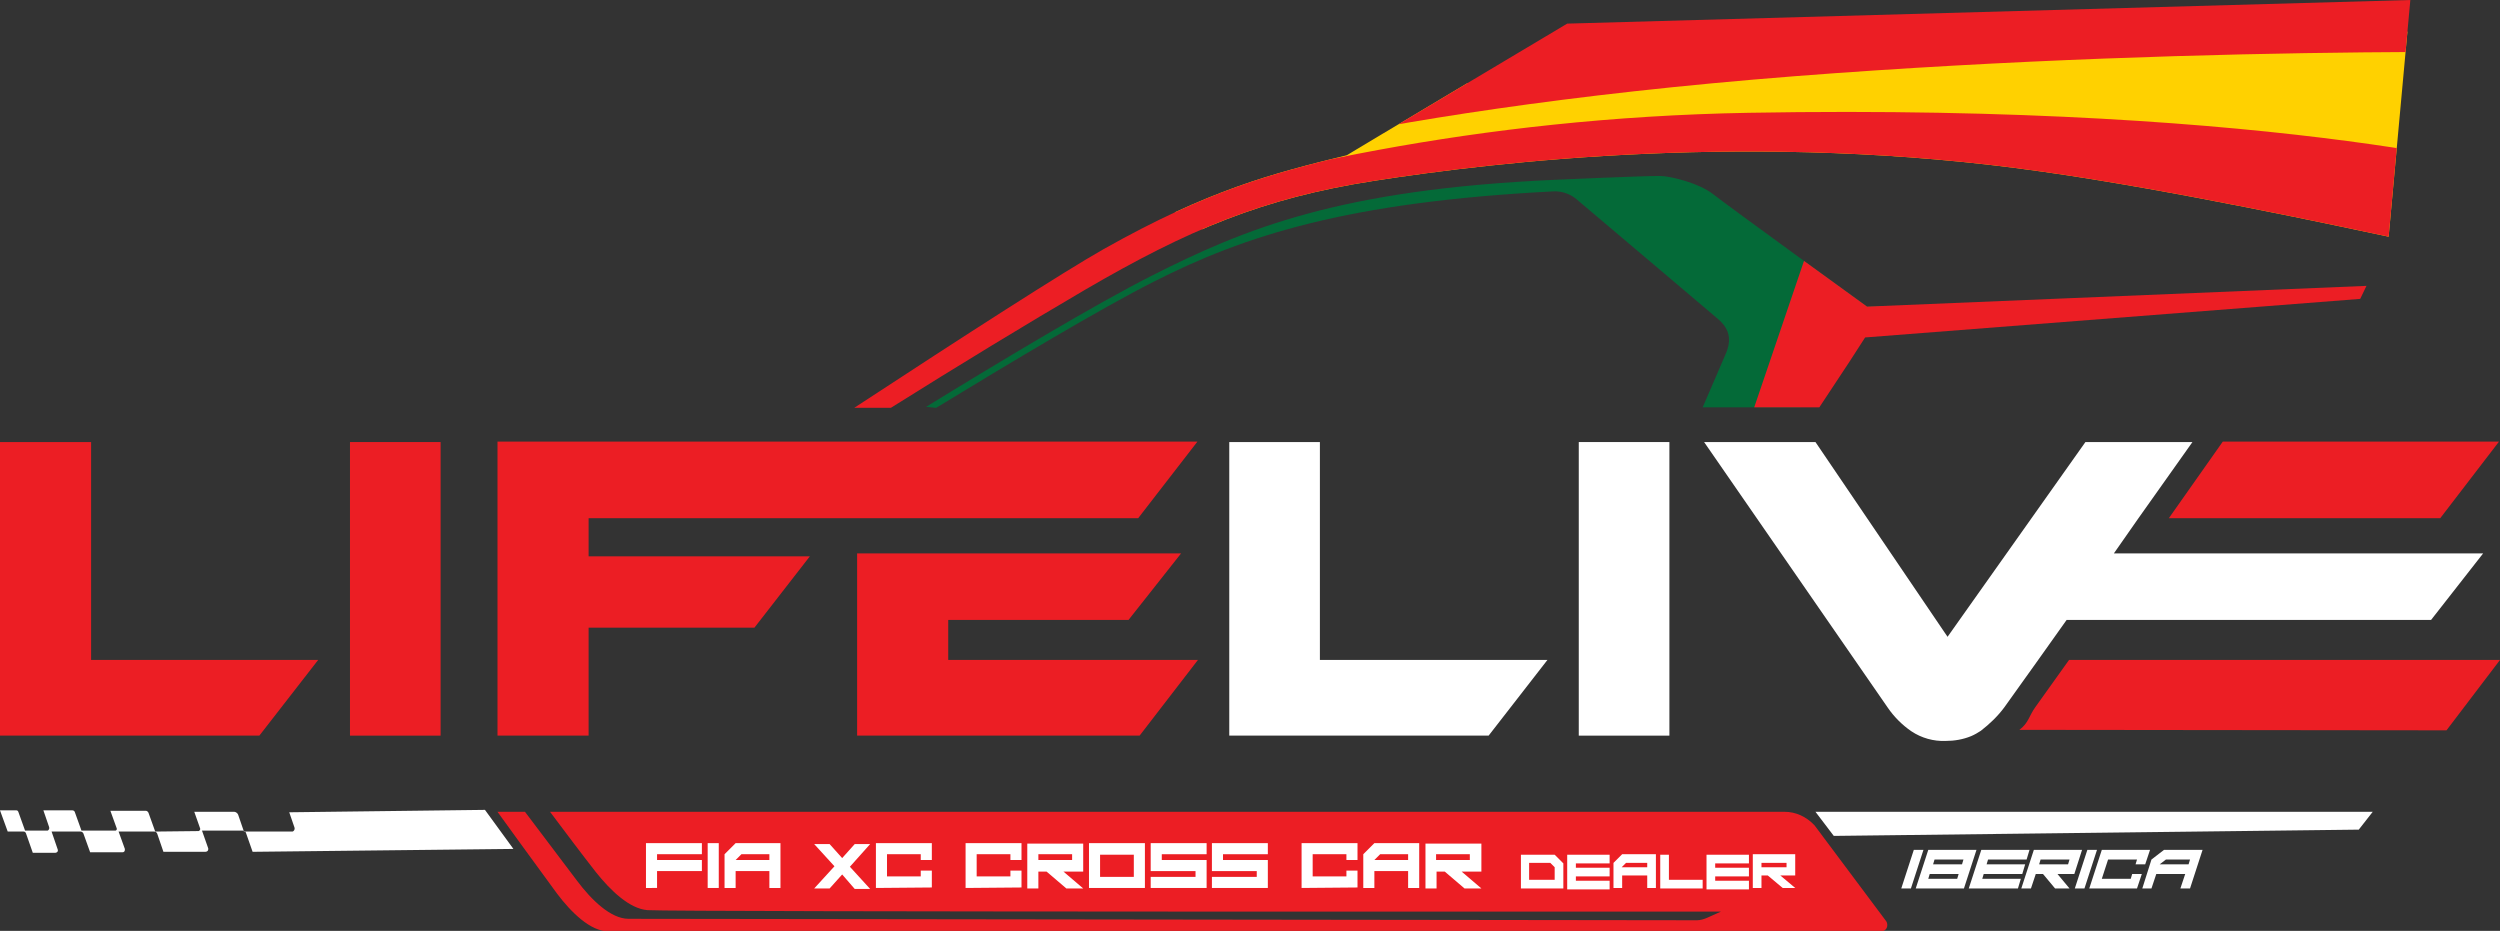 <?xml version="1.0" encoding="utf-8"?>
<!-- Generator: Adobe Illustrator 25.2.0, SVG Export Plug-In . SVG Version: 6.00 Build 0)  -->
<svg version="1.1" id="Layer_1" xmlns="http://www.w3.org/2000/svg" xmlns:xlink="http://www.w3.org/1999/xlink" x="0px" y="0px"
	 viewBox="0 0 518.6 193.1" style="enable-background:new 0 0 518.6 193.1;" xml:space="preserve">
<rect x="0" y="0" width="518.6" height="193.1" fill="#333333" stroke="none"/>
<style type="text/css">
	.st0{fill-rule:evenodd;clip-rule:evenodd;fill:#EC1E24;}
	.st1{clip-path:url(#SVGID_2_);}
	.st2{fill-rule:evenodd;clip-rule:evenodd;fill:#FFD100;}
	.st3{fill:#EC1E24;}
	.st4{fill:#FFFFFF;}
	.st5{clip-path:url(#SVGID_4_);}
	.st6{fill-rule:evenodd;clip-rule:evenodd;fill:#046A38;}
	.st7{enable-background:new    ;}
	.st8{fill:none;stroke:#000000;stroke-miterlimit:10;}
</style>
<path class="st0" d="M370.2,168.4H114.1c2.7,3.6,6.9,9.2,9.5,12.5c3.1,3.9,7,7.6,10.7,7.9c5.4,0.4,222.7,0.3,222.7,0.3l-2.9,1.3
	c-0.7,0.3-1.4,0.5-2.1,0.5l-221.6-0.3c-3.7,0-7.7-3.9-10.7-7.9s-8.3-11-10.8-14.3h-5.7c0,0,8.6,11.9,12.3,16.9c3,4,7,7.9,10.7,7.9
	c5.1,0,217.7-0.2,264,0c0.7,0,1.3-0.5,1.3-1.3c0-0.3-0.1-0.7-0.3-0.9l-14.8-19.8C374.7,169.4,372.5,168.4,370.2,168.4z"/>
<g>
	<defs>
		<path id="SVGID_1_" d="M184.8,84.6c14.2-8.9,28-17.3,40.3-24.5c21.3-12.4,36.8-19,60-22.6c25-3.9,79.2-10.4,138.5-1.9
			c27,3.8,62.9,11.6,71.9,13.5L500,0L325.1,4.9c0,0-45.8,27.3-45.7,27.3c-15.4,3.8-28.5,7.1-50.5,19.5c-8.3,4.7-28.5,17.7-51.7,32.9
			H184.8z"/>
	</defs>
	<clipPath id="SVGID_2_">
		<use xlink:href="#SVGID_1_"  style="overflow:visible;"/>
	</clipPath>
	<g class="st1">
		<polygon class="st2" points="235.2,27 362.2,9.2 528.4,6 524.8,30.5 507.8,57.4 395.9,57.4 261.8,55.2 231.7,36.7 		"/>
		<g>
			<path class="st3" d="M175.8,67.3c0,0,74.1-41.9,186.9-43.9s163.8,13.2,163.8,13.2L511,73.3L166,87.1L175.8,67.3z"/>
			<path class="st3" d="M280,0l242.9-12.2l18.6,23.3c0,0-80-2.2-169.1,4.7c-95.8,7.5-137.2,22.9-137.2,22.9L280,0z"/>
		</g>
	</g>
</g>
<polygon class="st3" points="18.9,91.7 0,91.7 0,152.6 53.8,152.6 66,136.9 18.9,136.9 "/>
<rect x="72.6" y="91.7" class="st3" width="18.8" height="60.9"/>
<polygon class="st3" points="207.2,107.5 236.1,107.5 248.4,91.6 195.2,91.6 177.8,91.6 103.2,91.6 103.2,152.6 122.1,152.6 
	122.1,130.2 156.5,130.2 168,115.4 122.1,115.4 122.1,107.5 174.3,107.5 177.8,107.5 196.7,107.5 "/>
<polygon class="st3" points="196.7,136.9 196.7,128.6 234.1,128.6 245,114.8 196.7,114.8 196.7,114.8 177.8,114.8 177.8,152.6 
	236.4,152.6 248.5,136.9 "/>
<polygon class="st4" points="273.8,91.7 255,91.7 255,152.6 308.8,152.6 321,136.9 273.8,136.9 "/>
<rect x="327.5" y="91.7" class="st4" width="18.8" height="60.9"/>
<path class="st3" d="M507.5,151.5l11.1-14.6h-89.4l-7,9.8c-1.3,1.8-1.4,3.3-3.3,4.7L507.5,151.5z"/>
<polygon class="st3" points="506.2,107.5 518.4,91.6 461.1,91.6 449.9,107.5 "/>
<path class="st4" d="M415.8,146.7l7-9.8l5.9-8.3h75.6l10.8-13.8h-76.6l5.1-7.3l11.2-15.8h-22.2l-28.6,40.4l-27.4-40.4h-23.1
	l38.1,55.1c1.3,1.9,3,3.6,4.9,4.9c2.1,1.4,4.6,2.1,7.1,2c1.8,0,3.6-0.3,5.3-1c0.7-0.3,1.4-0.7,2-1.1
	C412.7,150.2,414.4,148.6,415.8,146.7"/>
<g>
	<defs>
		<path id="SVGID_3_" d="M194.2,84.6c15.1-9.2,34.1-20.6,45.2-26.2c18.7-9.5,40.1-16.5,82.8-18.7c1.7-0.1,3.5,0.5,4.8,1.6
			c6.8,5.7,27.6,23.4,29.3,24.8c2.5,2.1,3,4.4,1.6,7.5c-0.4,0.9-2.3,5.3-4.7,10.9h24.2c4.8-7.2,8.9-13.5,9.5-14.5l102.7-8l1.3-2.7
			l-103.6,4.3c-0.6-0.4-29-21-31.9-23.3s-8.9-3.8-11.1-3.8c-4,0-21.8,0.8-21.8,0.8c-44.8,2-64.4,10.2-83.6,19.9
			c-11.5,5.8-31.5,17.8-46.8,27.2L194.2,84.6z"/>
	</defs>
	<clipPath id="SVGID_4_">
		<use xlink:href="#SVGID_3_"  style="overflow:visible;"/>
	</clipPath>
	<g class="st5">
		<polygon class="st6" points="175.8,34.9 367,28.9 396.7,55.5 370.4,88.3 156.1,88.3 		"/>
		<polygon class="st0" points="362.6,88.3 379.6,38.3 501.5,54.7 494.9,71.3 400.2,86 367,88.3 352.2,88.3 		"/>
	</g>
</g>
<path class="st4" d="M134,184.2v-9.3h11.6v2.3h-9.3v1.2h9.3v2.3h-9.3v3.5H134z"/>
<path class="st4" d="M146.8,184.2v-9.3h2.3v9.3H146.8z"/>
<path class="st4" d="M150.3,184.2v-7l2.3-2.3h9.3v9.3h-2.3v-3.5h-7v3.5L150.3,184.2z M159.6,178.4v-1.2h-5.8l-1.2,1.2H159.6z"/>
<path class="st4" d="M174.7,181.4l-2.6,2.9h-3.2l4.2-4.6l-4.2-4.6h3.2l2.6,2.9l2.6-2.9h3.2l-4.2,4.7l4.2,4.6h-3.2L174.7,181.4z"/>
<path class="st4" d="M181.7,184.2v-9.3h11.6v3.5H191v-1.2h-7v4.6h7v-1.2h2.3v3.5L181.7,184.2z"/>
<path class="st4" d="M200.3,184.2v-9.3h11.6v3.5h-2.3v-1.2h-7v4.6h7v-1.2h2.3v3.5L200.3,184.2z"/>
<path class="st4" d="M217.1,180.8h-1.7v3.5h-2.3v-9.3h11.6v5.8h-4.1l4.1,3.5h-3.5L217.1,180.8z M222.4,178.4v-1.2h-7v1.2H222.4z"/>
<path class="st4" d="M225.9,184.2v-9.3h11.6v9.3H225.9z M235.2,181.9v-4.6h-7v4.6H235.2z"/>
<path class="st4" d="M238.7,184.2v-2.3h9.3v-1.2h-9.3v-5.8h11.6v2.3H241v1.2h9.3v5.8L238.7,184.2z"/>
<path class="st4" d="M251.4,184.2v-2.3h9.3v-1.2h-9.3v-5.8h11.6v2.3h-9.3v1.2h9.3v5.8L251.4,184.2z"/>
<path class="st4" d="M270,184.2v-9.3h11.6v3.5h-2.3v-1.2h-7v4.6h7v-1.2h2.3v3.5L270,184.2z"/>
<path class="st4" d="M282.8,184.2v-7l2.3-2.3h9.3v9.3h-2.3v-3.5h-7v3.5L282.8,184.2z M292.1,178.4v-1.2h-5.8l-1.2,1.2H292.1z"/>
<path class="st4" d="M299.7,180.8H298v3.5h-2.3v-9.3h11.6v5.8h-4.1l4.1,3.5h-3.5L299.7,180.8z M304.9,178.4v-1.2h-7v1.2H304.9z"/>
<g class="st7">
	<path class="st4" d="M315.5,184.3v-7h7l1.8,1.8v5.2H315.5z M322.5,182.5v-2.6l-0.9-0.9h-4.4v3.5H322.5z"/>
	<path class="st4" d="M325.1,184.3v-7h8.8v1.8h-7v0.9h7v1.8h-7v0.9h7v1.8H325.1z"/>
	<path class="st4" d="M334.7,184.3V179l1.8-1.8h7v7h-1.8v-2.6h-5.2v2.6H334.7z M341.7,179.9V179h-4.4l-0.9,0.9H341.7z"/>
	<path class="st4" d="M344.4,184.3v-7h1.8v5.2h7v1.8H344.4z"/>
	<path class="st4" d="M354,184.3v-7h8.8v1.8h-7v0.9h7v1.8h-7v0.9h7v1.8H354z"/>
	<path class="st4" d="M366.7,181.6h-1.3v2.6h-1.8v-7h8.8v4.4h-3.1l3.1,2.6h-2.6L366.7,181.6z M370.6,179.9V179h-5.2v0.9H370.6z"/>
</g>
<path class="st4" d="M60,168.5l1.1,3.2c0.1,0.3-0.1,0.7-0.4,0.8c-0.1,0-0.1,0-0.2,0h-9.9l-1.2-3.5c-0.1-0.3-0.5-0.6-0.8-0.6h-8.3
	l1.2,3.4c0.1,0.2,0,0.5-0.3,0.6c-0.1,0-0.1,0-0.2,0l-8.8,0.1l-1.4-3.9c-0.1-0.2-0.3-0.4-0.5-0.4h-7.4l1.3,3.6c0.1,0.2,0,0.4-0.2,0.5
	c0,0-0.1,0-0.2,0h-6.9l-1.4-3.9c-0.1-0.2-0.3-0.3-0.5-0.3h-6l1.2,3.5c0.1,0.3-0.1,0.6-0.3,0.7c-0.1,0-0.1,0-0.2,0H5.2l-1.4-3.9
	c-0.1-0.2-0.2-0.3-0.4-0.3H0l1.6,4.4h3.3c0.2,0,0.4,0.1,0.5,0.4l1.4,4h4.7c0.2,0,0.5-0.2,0.5-0.4c0-0.1,0-0.1,0-0.2l-1.3-3.8h6
	c0.3,0,0.5,0.2,0.6,0.4l1.4,3.9h6.7c0.3,0,0.5-0.2,0.5-0.5c0-0.1,0-0.1,0-0.2l-1.3-3.6h7.4c0.3,0,0.5,0.2,0.6,0.4l1.3,3.8h8.7
	c0.3,0,0.6-0.2,0.6-0.5c0-0.1,0-0.1,0-0.2l-1.3-3.7h8.4c0.3,0,0.6,0.2,0.7,0.4l1.4,4l54.1-0.6l-5.9-8.1L60,168.5z M376.6,168.4
	l3.8,5l108.9-1.3l2.9-3.7L376.6,168.4z"/>
<g class="st7">
	<path class="st4" d="M394.4,184.3l2.6-8h2l-2.6,8H394.4z"/>
	<path class="st4" d="M397.4,184.3l2.6-8h10l-2.6,8H397.4z M406,182.3l0.3-1h-6l-0.3,1H406z M407,179.3l0.3-1h-6l-0.3,1H407z"/>
	<path class="st4" d="M408.4,184.3l2.6-8h10l-0.6,2h-8l-0.3,1h8l-0.6,2h-8l-0.3,1h8l-0.6,2H408.4z"/>
	<path class="st4" d="M423.8,181.3h-1.5l-1,3h-2l2.6-8h10l-1.6,5h-3.5l2.5,3h-3L423.8,181.3z M429,179.3l0.3-1h-6l-0.3,1H429z"/>
	<path class="st4" d="M430.4,184.3l2.6-8h2l-2.6,8H430.4z"/>
	<path class="st4" d="M433.4,184.3l2.6-8h10l-1,3h-2l0.3-1h-6l-1.3,4h6l0.3-1h2l-1,3H433.4z"/>
	<path class="st4" d="M444.4,184.3l1.9-6l2.6-2h8l-2.6,8h-2l1-3h-6l-1,3H444.4z M454,179.3l0.3-1h-5l-1.3,1H454z"/>
</g>
<path class="st8" d="M494.1,0"/>
</svg>
